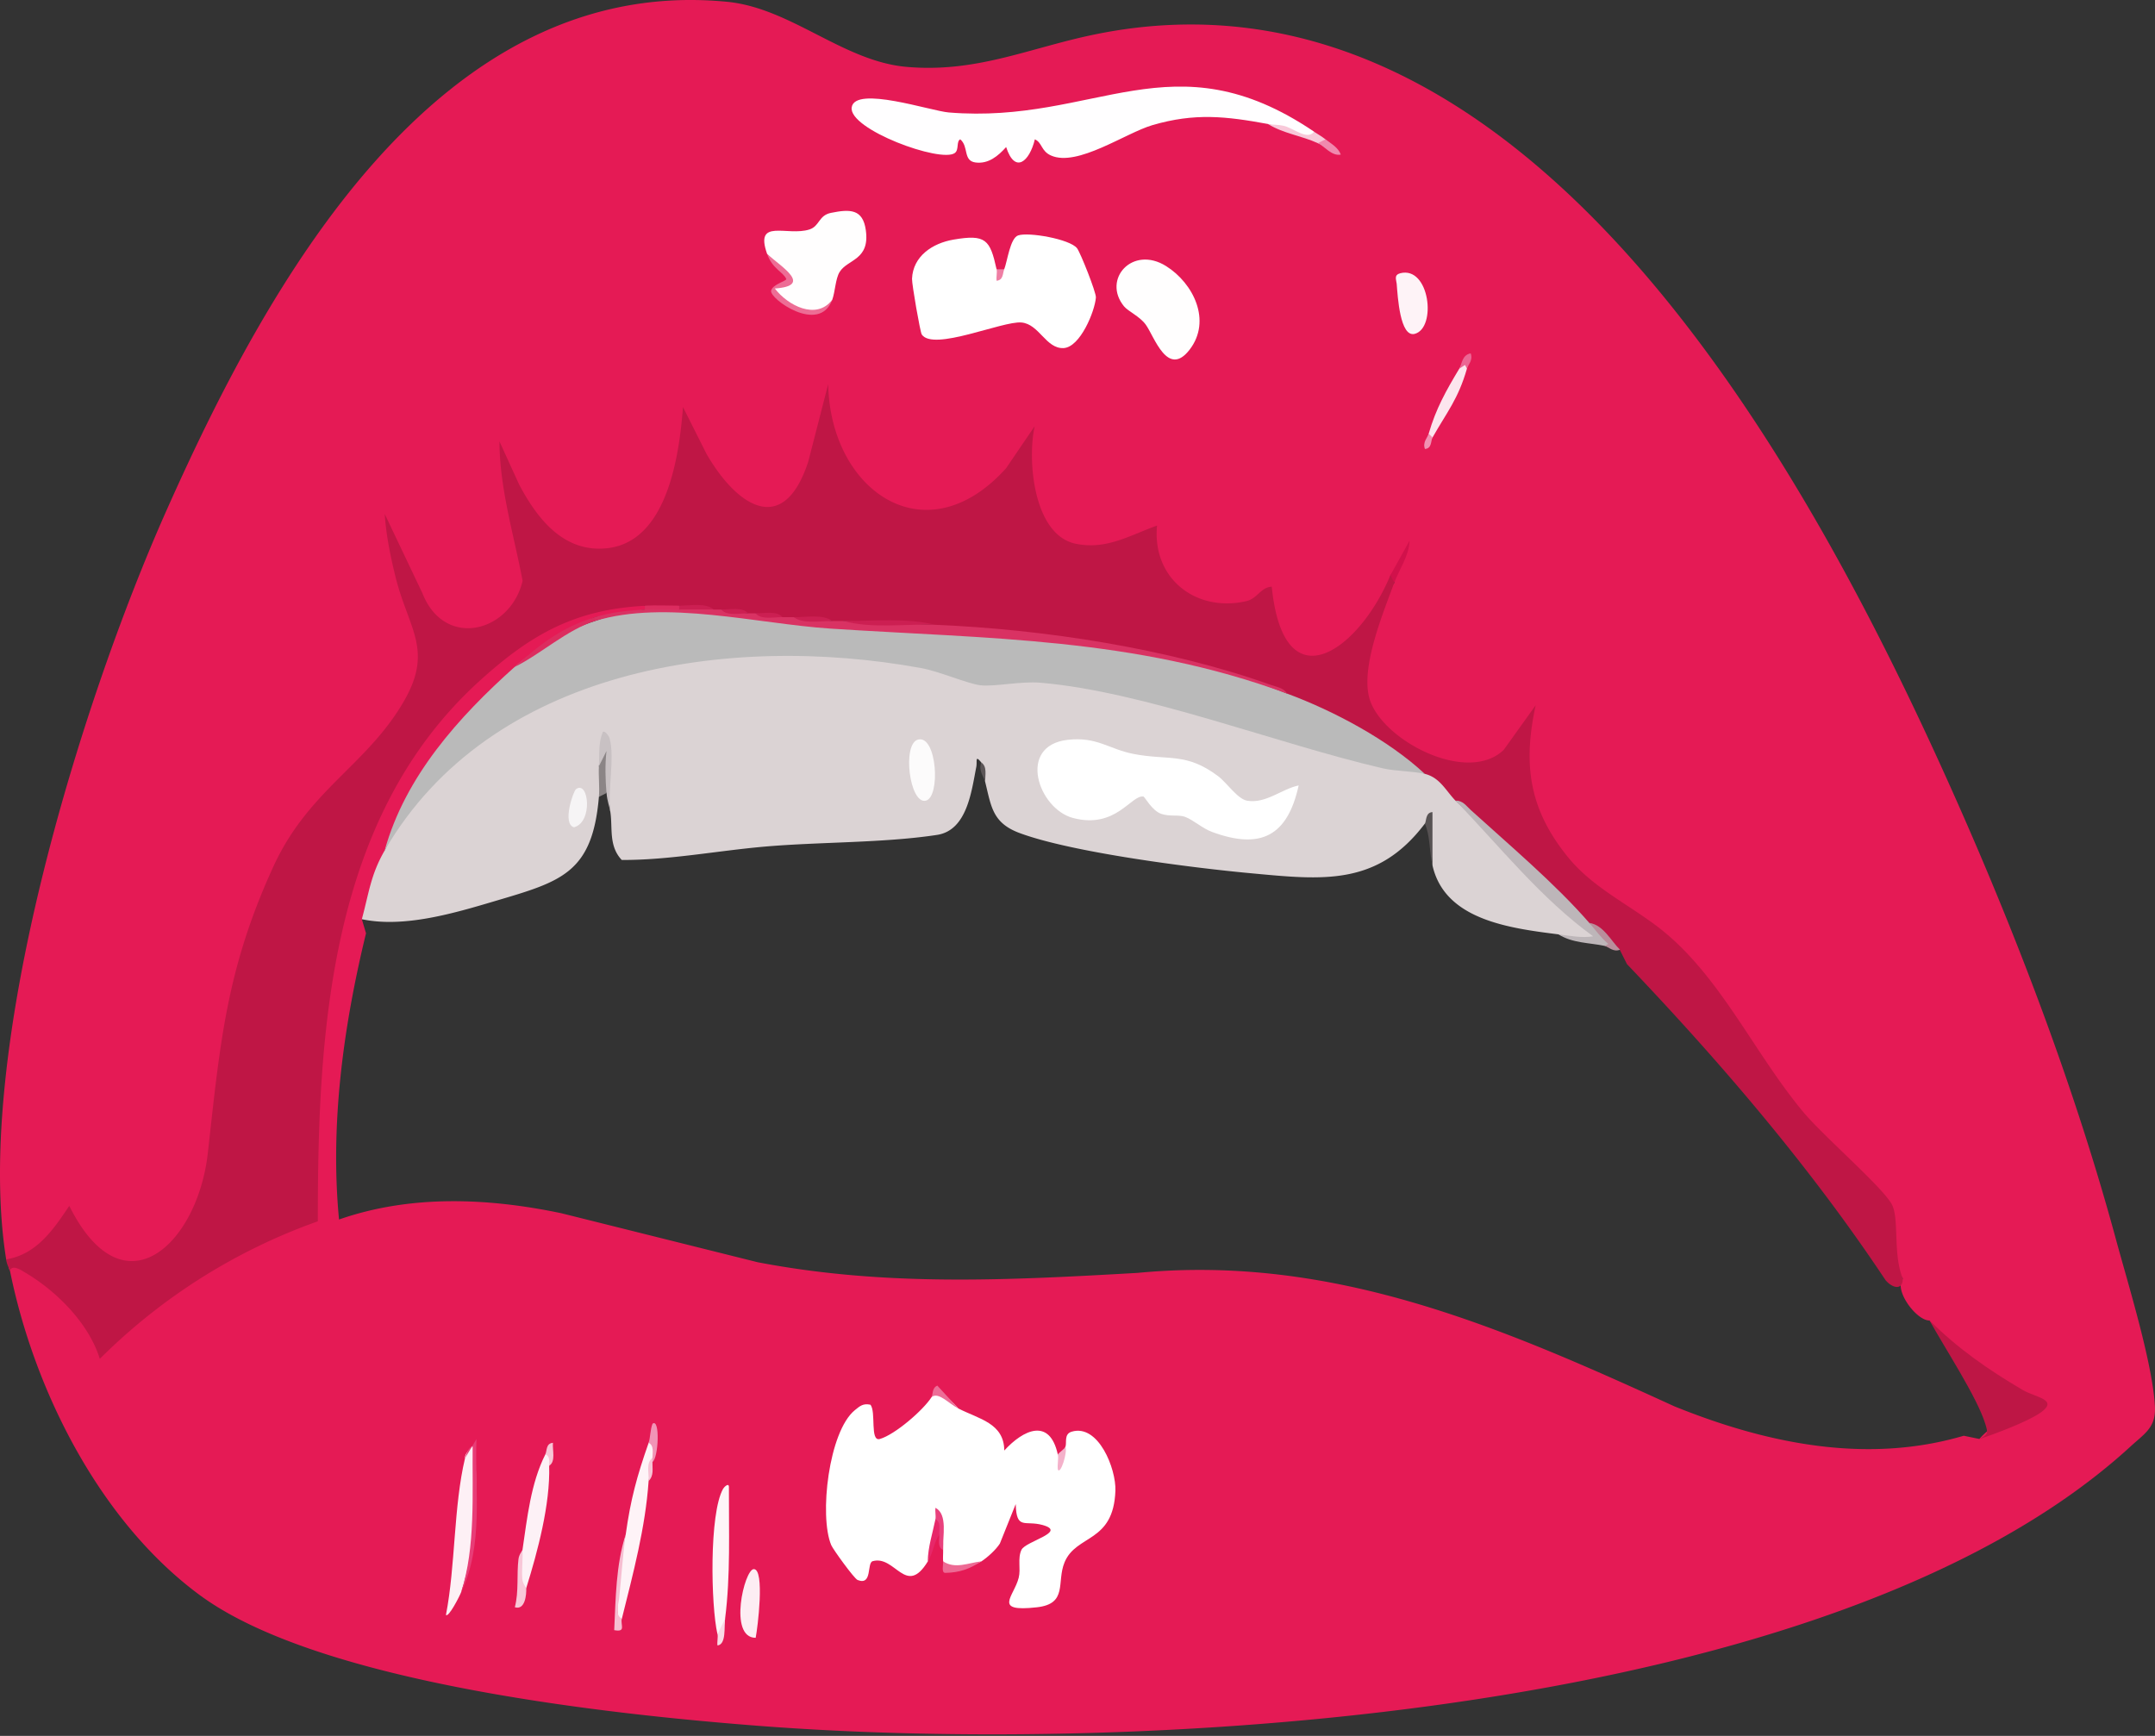 <svg xmlns="http://www.w3.org/2000/svg" version="1.1" xmlns:xlink="http://www.w3.org/1999/xlink" width="360" height="290"><rect width="100%" height="100%" fill="#333333" stroke="none"/><svg xmlns="http://www.w3.org/2000/svg" width="360" height="290" fill="none" viewBox="0 0 360 290"><path fill="#e51a55" d="M1.669 212.308c-.34-.6-.31-1.15.26-1.29 4.488-1.039 13.384 8.977 15.073 13.245 10.546-8.427 21.851-17.213 35.206-20.922-1.94-34.375 5.107-82.845 39.683-99.568 4.318-2.089 11.595-4.888 15.833-2.589.56.18.55.39 0 .64-2.738.57-5.577.999-8.306 1.279-4.848 2.169-9.166 5.148-13.415 8.307l-.61 2.279a87.5 87.5 0 0 0-21.11 28.378l.6 1.549a38.7 38.7 0 0 0-2.93 9.237l-1.509.709.7 2.349c-3.779 15.564-6.028 31.887-4.508 47.82 11.965-4.178 24.87-3.618 37.134-1.049l32.797 8.186c21.411 4.099 41.842 3.009 63.493 1.78 32.766-3.139 60.955 9.176 89.663 22.3 15.343 6.208 32.076 9.696 48.33 4.908l2.608.54c1.85-2.119 3.619-2.799 6.608-3.918l3.178-1.75c-7.037-3.018-13.754-7.596-18.092-14.124-2.209.06-6.048-5.128-4.468-7.027-2.129-2.359-2.969-5.717-2.529-10.066l-.54-1.939c-12.045-11.475-21.781-23.96-31.027-38.194-5.718-6.127-12.235-11.485-19.542-16.053-6.997-6.178-10.955-14.994-9.816-24.36-5.128 10.346-19.762 4.588-25.089-2.549-4.838-6.477-.51-17.443 3.588-23.07.06-1.01-.15-1.44-.64-1.28-1.769 12.585-18.142 23.3-20.821 4.088-8.066 5.058-19.182-.41-19.482-10.355-13.034 6.407-20.981.26-20.851-13.675-9.816 15.694-28.698 12.675-33.126-5.147-3.029 20.041-15.794 18.342-22.801 2.009-1.779 19.852-19.382 28.968-29.837 7.996l3.198 16.044c-4.738 14.344-18.192 10.675-21.63-2.57 5.477 15.085 6.307 18.893-4.809 31.758-20.141 16.503-23.97 42.542-26.219 67.112-2.309 14.664-13.374 27.388-24.6 10.765-2.239 3.059-6.457 8.577-10.285 6.288-5.538-34.736 12.415-92.792 26.719-124.958C44.47 47.816 72.828-4.402 121.439.296c10.715 1.04 19.392 9.946 30.007 10.876 11.805 1.04 20.632-3.23 31.637-5.458 72.45-14.684 119.69 73.76 143.86 128.256 10.366 23.371 19.842 48.4 26.539 73.1 1.989 7.327 6.207 20.961 6.507 28.018.15 3.419-1.749 4.418-4.108 6.587-49.569 45.442-165.431 51.589-229.314 46.631-25.01-1.939-73.23-7.127-93.172-21.811C16.702 254.2 5.717 232.329 1.67 212.318z"></path><path fill="#bf1645" d="M1.029 210.389c5.078-.81 7.887-4.978 10.545-8.937 9.107 18.243 21.452 6.278 23.14-8.796 2.05-18.262 3.05-30.617 10.926-47.83 5.858-12.815 15.464-16.853 21.711-27.469 5.148-8.726.92-12.215-1.25-20.871-.849-3.419-1.609-7.097-1.829-10.616l6.278 13.195c3.718 9.476 14.734 6.557 16.753-2.03-1.46-7.716-3.838-15.393-3.868-23.3l3.298 7.228c3.049 5.737 7.487 11.485 14.834 10.605 9.966-1.2 11.925-15.643 12.525-23.57l3.948 7.857c4.988 8.616 12.805 14.034 16.983 1.26l3.329-12.945c.319 17.742 16.233 29.017 29.717 14.054l4.778-7.028c-1.269 5.728-.19 18.193 6.857 19.642 5.138 1.06 9.027-1.41 13.585-3.038-.85 8.786 6.437 14.544 14.884 12.634 1.899-.429 2.438-2.349 4.278-2.419 2.029 20.082 14.794 10.306 19.811-1.919.71-.7.92-.27.64 1.28-1.879 5.127-5.557 13.954-4.168 19.182 1.859 6.977 16.353 14.644 22.481 8.696l5.327-7.437c-2.179 10.026-1.059 17.493 5.488 25.489 4.468 5.458 11.235 8.307 16.533 12.845 9.306 7.967 14.734 20.092 22.711 29.658 3.278 3.928 12.994 12.315 14.714 15.303 1.359 2.369.17 8.297 1.879 12.485 0 2.009-1.709 1.63-2.869.28-12.485-18.782-27.419-36.255-43.212-52.818l-1.19-2.379a79 79 0 0 1-5.107-4.468l-1.44-.38a753 753 0 0 0-20.921-20.052c-1.679.73-4.848-2.868-5.108-4.468l-4.048-1.749c-5.428-4.128-11.515-7.347-17.843-9.876l-1.109-1.789c-17.803-7.267-37.905-9.446-57.206-10.606l-1.56-.889-15.333-.64c-.59 1-1.3.98-1.92 0l-6.387-.64c-.58.9-1.279.85-1.919 0l-4.468-.64c-.37.78-.86.75-1.28 0l-4.468-.639c-.38.739-.87.719-1.279 0-1.95-.27-3.869-.48-5.748-.64-1.799.51-3.928.42-5.748 0-11.655.62-18.962 4.748-27.478 12.445-25.2 22.77-27.149 58.485-27.129 90.382a97.95 97.95 0 0 0-36.425 22.981c-1.819-5.918-7.197-11.296-12.425-14.394-.58-.34-2.259-1.51-2.588-.29-.08-.38-.48-.92-.64-1.919z"></path><path fill="#dbd3d4" d="M238.03 129.282c2.519.63 3.479 2.779 5.108 4.468a1276 1276 0 0 1 23.5 22.541c.71 1.419-5.458.4-6.247-.19-8.097-1.029-19.012-2.369-21.081-11.495l-.61-7.197-.67.18c-7.937 10.515-17.123 9.406-29.068 8.296-9.756-.899-29.877-3.458-38.634-6.717-4.558-1.699-4.728-4.418-5.767-8.606l-.64-3.189c-1.08-1.329-.65-.15-.83.76-.789 3.968-1.509 10.575-6.547 11.345-8.916 1.36-19.542 1.16-28.708 1.949-7.957.69-16.103 2.279-23.97 2.239-2.209-2.329-1.509-5.357-1.899-7.986a46.6 46.6 0 0 1-.25-9.946c-.85-.67-1.41.09-1.669 2.289.829 1.139 1.019 3.928 0 5.108-1.09 12.774-6.318 14.134-17.393 17.412-6.837 2.03-15.194 4.509-22.21 3.019 1.189-4.358 1.468-7.427 3.827-11.495 15.394-32.377 58.476-37.424 90.183-31.647 6.437 2.379 11.655 3.429 18.532 2.309 18.153 2.899 36.025 7.317 53.618 13.235q6.132.884 11.425 3.328z"></path><path fill="#bababa" d="M215.03 115.878c7.806 2.889 16.923 7.747 23 13.414-1.929-.479-4.848-.429-7.047-.939-17.643-4.079-39.823-12.835-57.236-14.304-3.229-.27-7.767.719-9.996.429-2.229-.289-6.767-2.309-9.916-2.878-32.196-5.868-71.88.06-89.572 30.467 3.438-12.385 12.354-22.291 21.72-30.657 4.129-3.569 8.607-6.118 13.415-7.667 6.337-2.389 14.154-1.869 20.921-1.389 12.775 2.089 25.899 2.658 39.084 3.008 18.832 1.2 38.014 3.419 55.617 10.516z"></path><path fill="#fff" d="M160.093 235.298c3.438 1.769 7.636 2.439 7.676 7.027 3.199-3.498 7.577-5.527 8.937.64.519.46.939.04 1.279-1.28.26-.639-.29-2.109 1.04-2.508 4.478-1.34 7.437 6.207 7.307 9.855-.31 8.787-6.538 7.247-8.497 11.975-1.369 3.309.6 6.928-4.628 7.507-7.477.84-3.808-1.799-3.029-4.938.38-1.499-.22-3.208.46-4.658.68-1.449 7.737-2.978 3.539-4.148-2.969-.83-4.379.91-4.498-3.499l-2.649 6.598c-.66 1.039-2.069 2.309-3.089 2.979q-4.709 2.459-6.387 0c-.06-.62.02-1.28 0-1.92.09-2.759-.33-4.458-1.28-5.108.08 2.269-.34 4.609-1.279 7.028-3.659 6.007-5.428-1.1-9.206-.04-1.02.279 0 4.138-2.519 3.148-.58-.23-4.119-5.138-4.409-5.827-2.049-4.868-.419-19.012 3.949-22.551.859-.7 1.369-1.159 2.589-.91.999 1.15-.12 6.228 1.589 5.728 2.509-.73 7.197-4.758 8.646-7.007.77-1.21 2.269-.58 4.469 1.919z"></path><path fill="#fffeff" d="M219.508 21.997c.41.83.29 1.22-.48 1l-7.187-2.28c-7.067-1.299-12.235-1.879-19.302.18-4.518 1.32-12.545 7.028-16.953 5.088-1.699-.75-1.459-2.159-2.709-2.709-.889 3.709-3.318 5.848-4.798 1.29-1.329 1.49-2.949 2.849-5.098 2.579s-1.109-2.659-2.569-3.869c-.689.35-.17 1.73-.899 2.28-2.319 1.729-17.803-3.959-17.233-7.627.57-3.669 13.224.62 16.233.86 24.55 2.018 37.325-12.805 60.995 3.198z"></path><path fill="#fff" d="M166.48 44.987c.42.27.85.26 1.279 0 .53-1.379.99-5.197 2.319-5.657 1.73-.6 8.627.61 9.836 2.129.57.72 3.219 7.407 3.159 8.237-.17 2.288-2.619 8.326-5.408 8.456-2.939.13-4.058-4.008-7.027-4.278-3.169-.28-14.724 4.858-16.653 2.009-.27-.39-1.659-8.397-1.629-9.316.16-3.779 3.428-5.938 6.927-6.538 5.408-.93 6.107 0 7.197 4.958"></path><path fill="#fffefe" d="M128.156 42.439c-2.159-6.078 3.358-2.9 7.077-4.109 1.709-.56 1.499-2.349 3.588-2.769 3.189-.65 5.328-.66 5.818 2.9.7 5.037-3.049 4.817-4.378 6.976-.7 1.13-.74 3.309-1.24 4.668-2.379 3.979-8.206 1.48-9.766-1.949 2.01-.58 2.819-1.24 2.419-1.979l-3.508-3.739zm59.615 8.736c-3.698-4.518 1.419-10.246 7.037-6.717 4.548 2.858 7.637 9.106 3.938 13.934s-5.917-2.19-7.336-4.148c-1.02-1.41-2.929-2.21-3.639-3.07"></path><path fill="#be1645" d="M322.355 220.604c4.718 4.698 9.826 8.247 15.543 11.605 2.12 1.24 5.898 1.57 3.199 3.629-2.059 1.559-7.897 3.748-10.446 4.568 1.49-.8 1.49-.96.99-2.559-1.359-4.438-6.797-12.695-9.296-17.243z"></path><path fill="#d93263" d="M107.714 101.824c1.74-.61 3.979-.52 5.748 0 1.879-.59 3.868-.52 5.748 0h1.279l4.468.64h1.28l4.468.639h1.919l6.387.64h1.92l15.333.64c18.103.739 39.014 3.958 56.067 10.046.979.349 2.079.469 2.699 1.449-25.44-9.396-49.93-9.136-76.339-10.866-12.144-.799-27.528-4.868-39.293-1.269-.56-.18-.55-.39 0-.64 2.819-.849 5.378-1.099 8.306-1.279z"></path><path fill="#fef3f7" d="m108.994 243.595-.64 3.828c-.54 7.817-2.589 15.444-4.468 22.991l-.69.359c-.23-4.768.21-9.576 1.33-14.404.819-5.907 1.879-9.756 3.828-15.323 1.31-1.25 1.29 1.359.64 2.559z"></path><path fill="#fdf0f5" d="M77.047 265.955c-.18.55-2.139 4.379-2.549 3.829 1.6-8.197 1.27-18.183 3.189-26.179-.19-.74 1.56-2.489 1.58-2.179.619 7.816.24 17.092-2.22 24.529"></path><path fill="#fef5f8" d="M121.129 270.424c-.12 1.459-.55 2.309-1.28 2.558-1.089-4.738-1.399-20.121.95-24.269.17-.3.95-1.06.97-.31-.03 7.387.289 14.714-.64 22.031z"></path><path fill="#fdf1f6" d="M91.741 244.874c.19 6.437-1.92 14.304-3.828 20.432-.4.19-.73.31-.82.21-.56-.6-.19-5.488.19-6.598.78-5.258 1.38-11.145 3.828-15.963 1.2-.86 1.18.86.64 1.919z"></path><path fill="#fef3f7" d="M233.912 45.647c4.928-1.25 6.127 9.146 2.429 10.126-2.469.65-2.849-6.257-3.019-8.357-.06-.68-.51-1.479.59-1.759z"></path><path fill="#fdedf3" d="M126.237 273.612c-4.608 0-1.89-11.435-.32-11.475 1.889-.05.64 9.926.32 11.475"></path><path fill="#fce5ee" d="M245.057 61.59c-1.469 5.108-3.358 7.278-5.747 11.496-.83.85-.94.5-.64-.64 1.189-4.148 2.909-7.197 5.108-10.855 1.019-1.67 1.819-2.15 1.279 0"></path><path fill="#e83d77" d="m77.687 243.595 1.91-3.189c-.32 8.496 1.249 17.633-2.55 25.539 2.41-7.447 1.83-16.513 1.91-24.26-.61-.229-1.19 1.59-1.27 1.91"></path><path fill="#dc2c5f" d="M99.408 103.743c-4.638 1.419-9.096 5.548-13.415 7.667 4.159-3.719 7.807-6.617 13.415-8.307z"></path><path fill="#ed6d95" d="M128.156 42.439c2.429 2.179 7.667 5.307 1.279 5.757 2.149 2.809 6.907 5.348 9.576 1.91-2.149 5.797-10.475-.19-10.195-1.53.229-1.11 2.668-1.64 2.529-1.98-.51-1.169-2.319-1.678-3.189-4.157"></path><path fill="#f8c7d8" d="M87.913 265.316c.04 1.049-.17 3.728-1.91 3.188.69-2.609.29-5.427.61-8.036.1-.83.64-1.37.67-1.54.09 1.6-.15 3.239-.03 4.838.06.83.66 1.46.66 1.55"></path><path fill="#f6bdd1" d="M103.876 270.424c-.26 1.039.77 2.289-1.269 1.909.249-5.298.279-10.876 1.909-15.964-.48 3.439-.72 7.237-1.1 10.736-.11 1.019-.74 2.649.46 3.319"></path><path fill="#ed6a94" d="M163.931 260.838c-1.949 1.269-3.629 1.889-6.058 1.929-.639-.07-.269-1.31-.329-1.929 2.049 1.339 4.208.249 6.387 0"></path><path fill="#d1114b" d="m232.922 97.356-.64-1.28 3.189-5.747c-.06 2.489-1.739 4.818-2.549 7.017z"></path><path fill="#e72769" d="M156.904 256.369c-.97 1.48-.9 2.799-1.919 4.469.04-2.409.809-4.699 1.279-7.028 1.22-.589 1.38 1.74.64 2.559"></path><path fill="#f194b6" d="M108.994 244.234c-.29-.17-.26-.379 0-.639-.01-.84.32-2.109-.64-2.559.29-.84.27-2.239.65-3.189 1.289-.999 1.009 5.718 0 6.387z"></path><path fill="#ed6d97" d="M160.093 235.298c-1.71-.879-3.269-2.789-4.469-1.919.24-.38.03-1.509.96-1.899z"></path><path fill="#e9417d" d="M157.544 258.928c-.99-.449-.58-1.719-.64-2.559-.06-.839.35-2.099-.64-2.559.11-.559-.08-1.299 0-1.919 2.099 1.08 1.2 4.798 1.27 7.027z"></path><path fill="#f8c8d9" d="M219.508 21.997c.66.45 1.199.72 1.919 1.28.68 1.04.25 1.259-1.279.64-2.699-1.24-5.768-1.61-8.307-3.19.78.14 1.629.07 2.569.28 1.659.37 3.978 2.5 5.098 1z"></path><path fill="#f089ae" d="M221.427 23.277c.93.71 2.129 1.359 2.559 2.548-1.519.31-2.749-1.419-3.828-1.909l1.279-.64z"></path><path fill="#dc2c5f" d="M113.462 101.184c.56.18.55.39 0 .64-1.899.04-3.848-.11-5.748 0v-.64c1.89-.1 3.849-.01 5.748 0"></path><path fill="#f4b1ca" d="M177.985 241.685c.38.94-.83 4.729-1.269 3.829-.12-.8.15-1.829 0-2.549.309-.4 1.119-.89 1.279-1.28z"></path><path fill="#ec6694" d="m245.057 61.59-.32-.62-.959.62c.439-.73.439-2.309 1.909-2.558.43 1.15-.44 1.899-.63 2.559"></path><path fill="#f7c5d6" d="M91.741 244.874c-.02-.7.19-1.609-.64-1.919.3-.6.07-1.819 1.27-1.919-.11 1.209.51 3.128-.63 3.828z"></path><path fill="#fad9e5" d="M121.129 270.424c-.18 1.409.22 4.288-1.27 4.468-.1-.6.12-1.37 0-1.91l1.28-2.558z"></path><path fill="#f7c3d5" d="M108.994 244.234c-.03 1.13.28 2.259-.64 3.189.08-1.209-.48-3.119.64-3.828z"></path><path fill="#f191b3" d="M239.31 73.086c-.31.55-.08 1.829-1.27 1.919-.43-1.15.44-1.9.63-2.559z"></path><path fill="#ef7ea4" d="M167.759 44.987c-.28.73-.129 1.78-1.269 1.92-.09-.61.11-1.37 0-1.92h1.28z"></path><path fill="#bdb6b9" d="M265.499 154.192c1.339.79 5.237 4.288 2.559 3.828-2.429-.519-5.468-.459-7.667-1.919 1.809.23 3.958.63 5.747.32-8.806-6.407-15.503-14.924-22.99-22.671 1.259-.01 1.769.87 2.569 1.59 6.527 5.927 14.064 12.275 19.792 18.852z"></path><path fill="#cc1f52" d="M156.264 104.383c-4.998-.2-10.555.689-15.333-.64 4.967.02 10.585-.55 15.333.64"></path><path fill="#b98e9b" d="M270.617 158.66c-1.09.47-1.99-.52-2.559-.64l.629-.32c-1.239-1.029-2.149-2.329-3.178-3.518 2.329.33 3.608 2.989 5.108 4.468z"></path><path fill="#cc1f52" d="M139.011 103.743c-2.009-.01-4.918.53-6.387-.64 2.009.03 4.908-.54 6.387.64m-19.801-1.919c-1.91-.01-3.839-.04-5.748 0v-.64c1.799.01 4.488-.52 5.748.64m5.747.64c-1.399-.01-3.598.469-4.468-.64 1.399.02 3.599-.47 4.468.64m5.748.639c-1.4-.02-3.599.47-4.468-.639 1.399.019 3.598-.47 4.468.639"></path><path fill="#c8c1c3" d="M101.967 135.67c-.14-.94-.51-1.68-.64-3.189-1.36-1.909-.72-4.778 0-7.017-.14 1.419-.57 2.269-1.269 2.549.1-1.989-.14-3.789.649-5.748.31-.23.99.59 1.13 1.09.899 3.218-.37 8.786.14 12.315z"></path><path fill="#8b8586" d="m101.327 132.481-1.279.64c.14-1.68-.09-3.419 0-5.108l1.269-2.549c-.26 2.359-.19 4.658 0 7.017z"></path><path fill="#575253" d="M239.31 144.616c-.59-2.579-.36-4.888-1.28-7.027.27-.36.07-1.869 1.27-1.919v8.936z"></path><path fill="#5b5557" d="M164.571 130.562c-.16-.66-1.18-1.829-.64-3.189 1 .69.64 2.099.64 3.189"></path><path fill="#fff" d="M216.949 131.202c-1.849 8.466-6.337 10.795-14.484 7.776-1.649-.609-3.099-1.999-4.508-2.519-1.08-.399-2.529 0-3.969-.499-1.549-.53-2.758-2.859-2.968-2.889-2.059-.32-4.598 5.477-11.775 3.578-5.798-1.529-9.397-12.075-.88-13.054 4.868-.56 6.857 1.539 10.955 2.349 5.858 1.149 8.817-.3 14.164 3.718 1.47 1.1 3.249 3.839 4.878 4.108 3.129.51 5.728-1.959 8.587-2.558z"></path><path fill="#fcfbfb" d="M153.395 123.545c3.129-.73 3.759 9.626 1.26 10.215-2.719.63-3.999-9.576-1.26-10.215"></path><path fill="#f6f4f5" d="M96.22 131.841c2.118-1.579 2.898 5.498-.33 6.368-2.03-.58-.11-6.048.33-6.368"></path></svg><style>@media (prefers-color-scheme: light) { :root { filter: none; } }
@media (prefers-color-scheme: dark) { :root { filter: none; } }
</style></svg>
